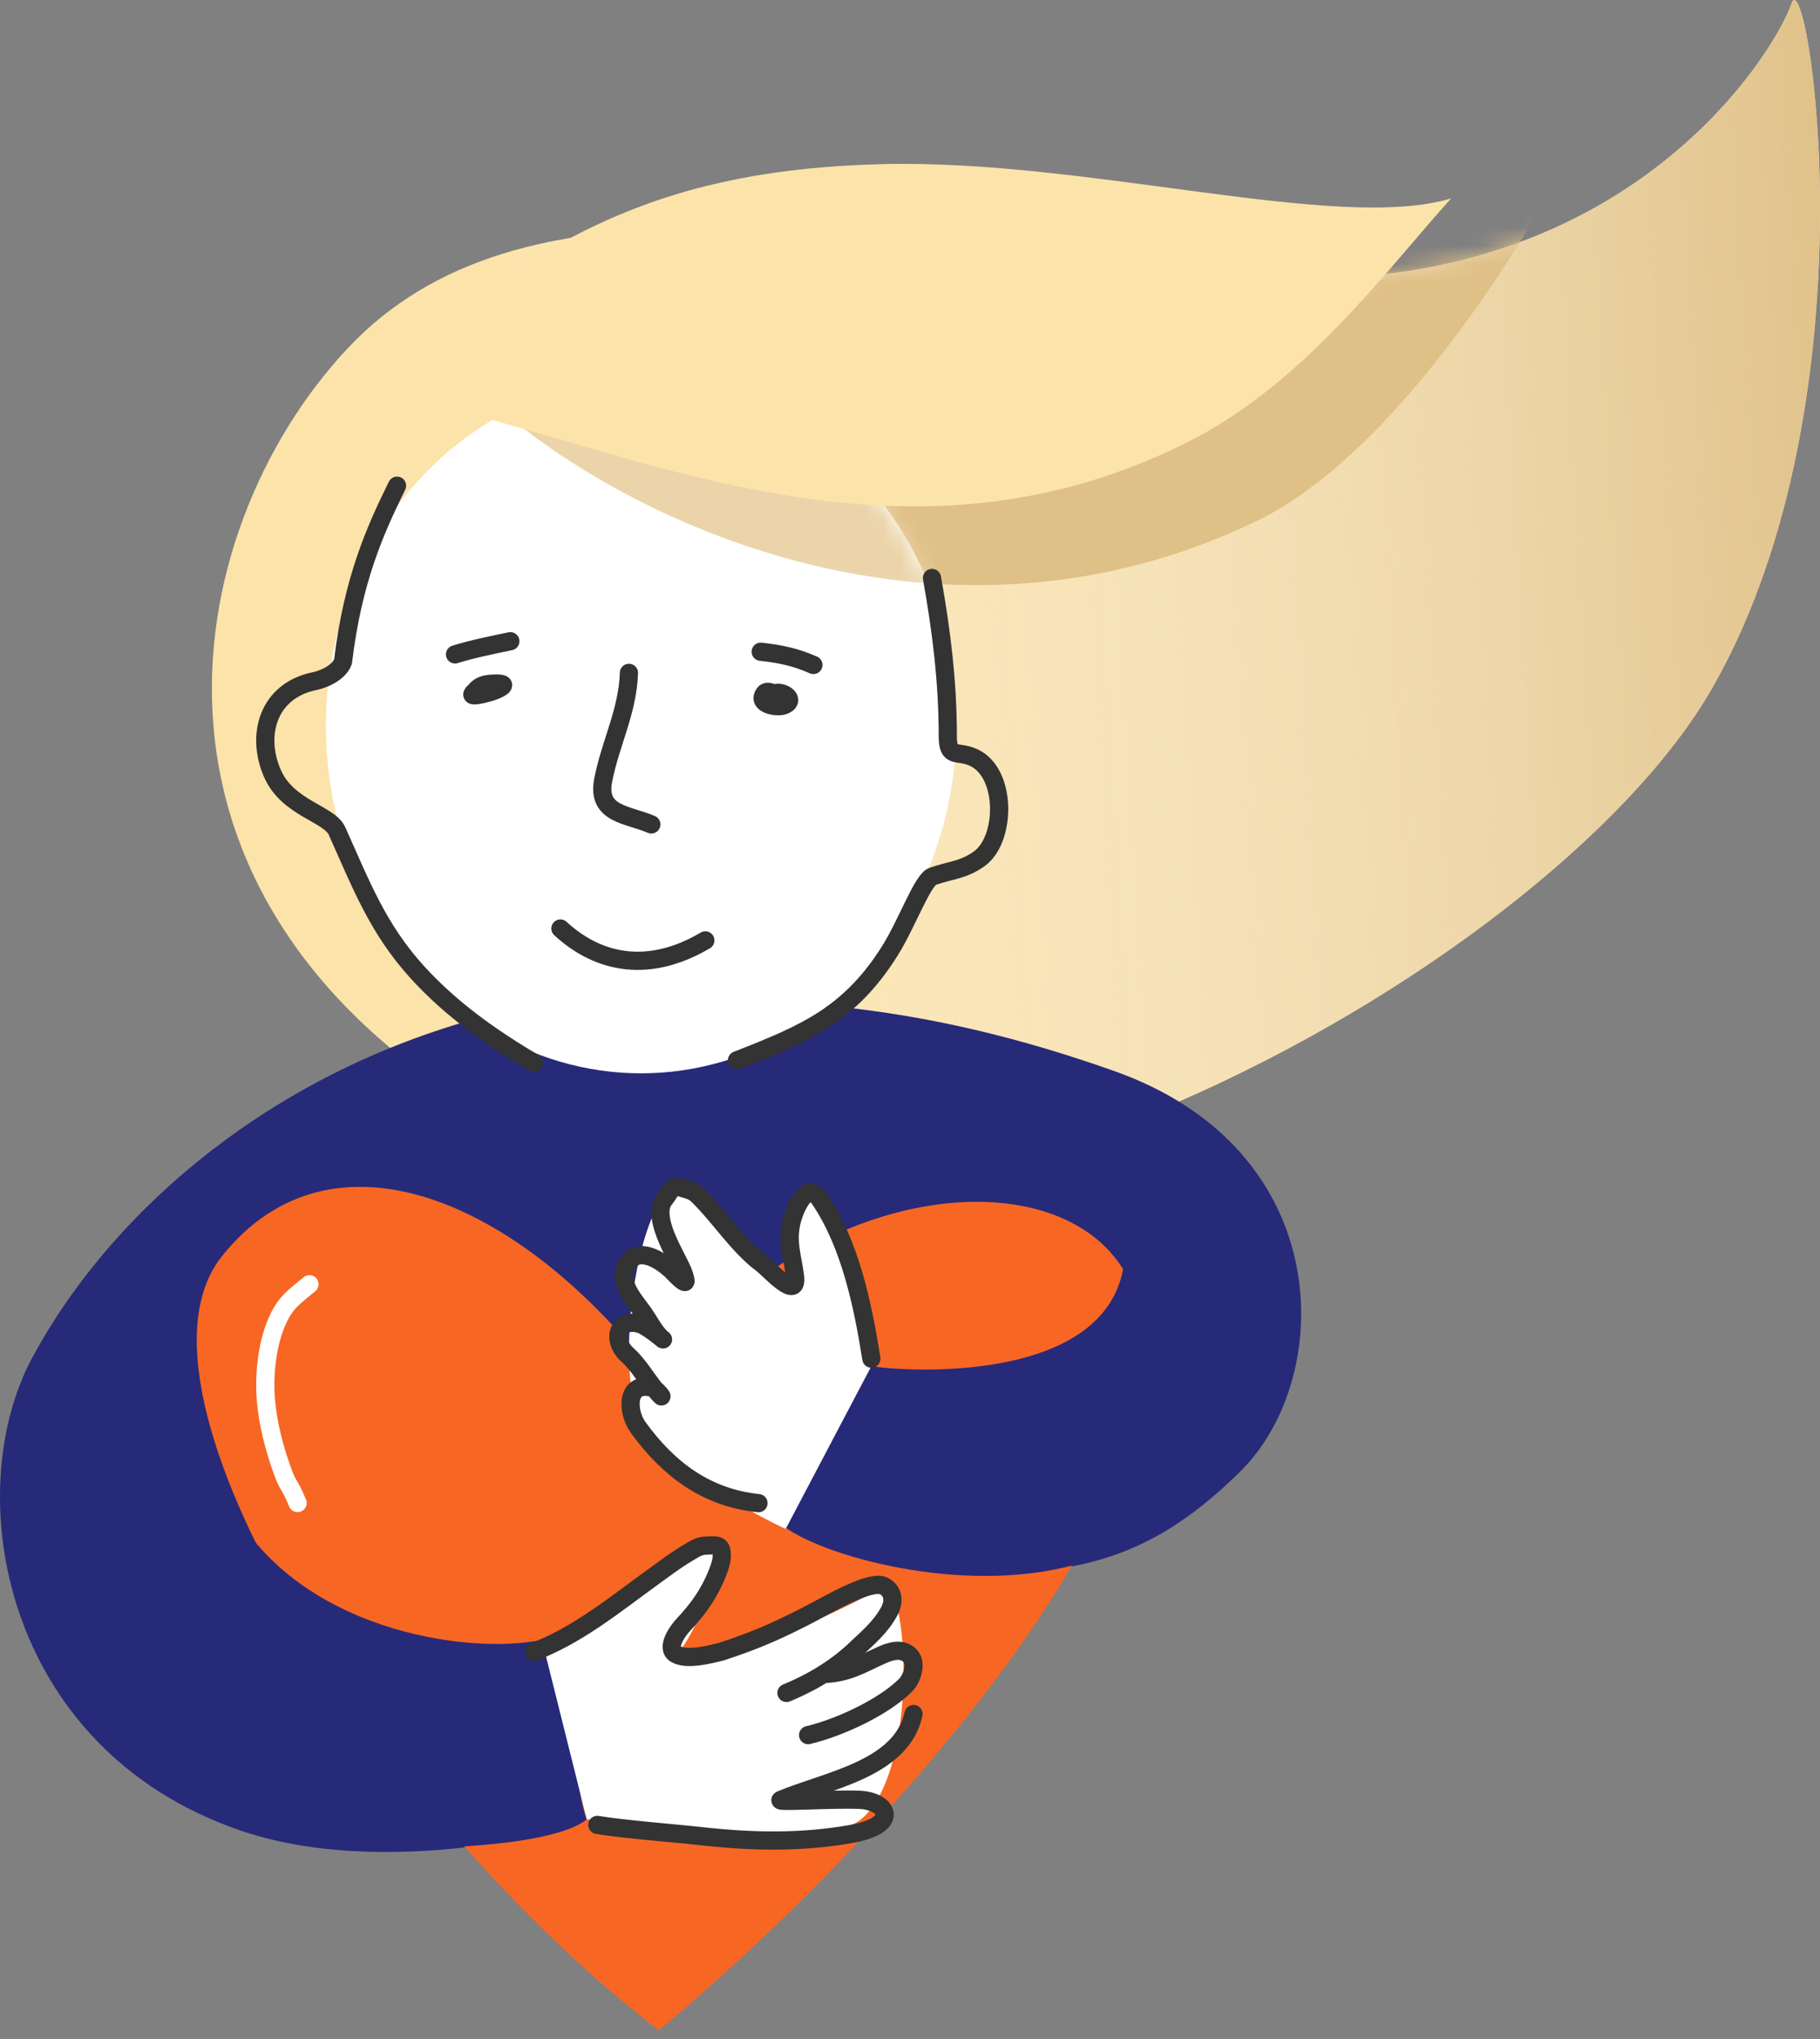 <svg width="100" height="112" viewBox="0 0 100 112" fill="none" xmlns="http://www.w3.org/2000/svg">
<rect x="0" y="0" width="100" height="112" fill="#808080" stroke="none"/>
<path d="M19.067 19.171C9.671 29.227 5.744 50.134 28.556 62.306C46.673 74.383 85.063 53.679 94.121 37.72C103.179 21.76 99.297 -2.396 98.435 0.192C97.572 2.781 88.99 17.253 67.423 15.096C45.856 12.939 28.556 9.015 19.067 19.171Z" fill="#FCE3A9"/>
<path d="M19.067 19.171C9.671 29.227 5.744 50.134 28.556 62.306C46.673 74.383 85.063 53.679 94.121 37.72C103.179 21.76 99.297 -2.396 98.435 0.192C97.572 2.781 88.99 17.253 67.423 15.096C45.856 12.939 28.556 9.015 19.067 19.171Z" fill="url(#paint0_linear_9:564)"/>
<mask id="mask0_9:564" style="mask-type:alpha" maskUnits="userSpaceOnUse" x="11" y="0" width="89" height="66">
<path d="M19.067 19.171C9.671 29.227 5.744 50.134 28.556 62.306C46.673 74.383 85.063 53.679 94.121 37.719C103.179 21.759 99.297 -2.396 98.435 0.192C97.572 2.78 88.99 17.252 67.423 15.096C45.856 12.939 28.556 9.015 19.067 19.171Z" fill="#FCE3A9"/>
</mask>
<g mask="url(#mask0_9:564)">
<path d="M69.16 28.561C51.877 36.992 34.557 28.706 27.317 22.335C34.074 18.57 59.778 4.816 74.373 -2.134C92.616 -10.821 90.01 -19.074 92.326 -11.835C94.643 -4.595 81.033 22.77 69.16 28.561Z" fill="#DFC087"/>
</g>
<path d="M1.762 74.594C5.737 67.184 13.87 59.593 25.436 56.16C40.927 53.609 51.366 55.352 61.197 58.822C73.487 63.159 73.359 75.689 68.147 80.829C62.935 85.969 57.143 88.358 43.823 84.304C43.823 82.256 49.292 81.606 49.292 77.124C63.208 73.148 53.853 71.34 49.292 71.34C44.051 71.34 37.184 83.268 20.376 79.654C11.521 83.268 18.569 89.955 23.448 89.955C25.493 89.955 28.87 89.955 33.75 89.052L36.294 98.783C31.475 100.891 20.84 103.198 13.128 100.52C0.116 96.002 -2.214 82.003 1.762 74.594Z" fill="#272A79"/>
<path d="M12.191 69.007C18.201 61.464 28.608 65.823 36.204 75.827C43.801 65.368 56.746 63.571 61.199 69.006C68.586 78.025 50.907 99.246 36.204 111.524C20.889 99.813 6.173 76.559 12.191 69.007Z" fill="#F86624"/>
<path d="M47.877 75.038C49.564 75.339 61.042 76.124 61.776 69.246C65.27 71.837 65.948 83.728 59.731 85.752C53.514 87.776 45.497 85.588 43.147 83.901L47.877 75.038Z" fill="#272A79"/>
<ellipse cx="35.226" cy="39.888" rx="17.321" ry="19.069" fill="white"/>
<mask id="mask1_9:564" style="mask-type:alpha" maskUnits="userSpaceOnUse" x="17" y="20" width="36" height="39">
<ellipse cx="35.226" cy="39.888" rx="17.321" ry="19.069" fill="white"/>
</mask>
<g mask="url(#mask1_9:564)">
<path d="M69.16 28.561C51.877 36.992 34.557 28.706 27.317 22.335C34.074 18.571 59.778 4.816 74.373 -2.134C92.616 -10.821 90.01 -19.074 92.326 -11.834C94.643 -4.595 81.033 22.77 69.16 28.561Z" fill="#EBD4AA"/>
</g>
<path d="M30.757 89.77C27.866 91.035 18.316 90.358 13.707 84.304C12.954 89.123 8.939 100.304 15.445 101.099C21.951 101.894 30.222 101.537 32.24 99.941C31.382 97.637 31.661 92.797 30.757 89.77Z" fill="#272A79"/>
<path d="M39.19 84.883C37.654 84.883 31.324 89.365 29.924 90.675L32.24 99.941C34.65 99.79 45.075 101.744 47.298 99.941C50.556 97.299 49.895 86.378 48.456 87.2C44.402 89.516 39.454 91.182 37.344 90.675C38.082 89.892 40.419 84.883 39.19 84.883Z" fill="white"/>
<path d="M44.402 65.772C46.067 66.061 47.443 74.242 47.877 75.038L43.172 83.98C42.303 83.618 37.568 81.119 35.715 79.092C33.398 76.558 34.919 65.844 37.163 65.192C38.958 64.671 39.805 69.317 43.172 70.405C43.389 69.209 43.07 65.54 44.402 65.772Z" fill="white"/>
<path d="M48.456 9.015C37.163 9.305 29.489 12.49 20.368 21.467C33.302 23.784 48.456 32.615 65.106 24.363C71.547 21.17 75.966 15.096 79.73 10.898C73.504 12.78 59.749 8.726 48.456 9.015Z" fill="#FCE3A9"/>
<path d="M21.815 26.679C20.64 29.065 19.39 31.811 18.847 36.344C18.59 37.023 17.638 37.342 17.303 37.41C14.742 37.922 14.033 40.361 14.974 42.497C15.816 44.408 18.087 44.69 18.517 45.646C19.826 48.553 20.738 50.998 22.942 53.416C24.778 55.432 27.007 57.012 29.344 58.387" stroke="#333333" stroke-linecap="round" stroke-linejoin="round"/>
<path d="M51.207 31.747C51.728 34.64 52.076 37.469 52.076 40.418C52.076 41.732 52.585 41.177 53.524 41.624C55.332 42.485 55.279 46.108 53.813 47.166C52.921 47.81 52.203 47.793 51.239 48.14C50.682 48.34 49.833 50.735 48.891 52.234C46.682 55.745 44.252 56.771 40.493 58.242" stroke="#333333" stroke-linecap="round" stroke-linejoin="round"/>
<path d="M34.557 36.959C34.492 39.075 33.531 40.832 33.141 42.863C32.779 44.743 34.476 44.722 35.787 45.284" stroke="#333333" stroke-linecap="round" stroke-linejoin="round"/>
<path d="M25.001 35.945C26.009 35.633 27.011 35.44 28.041 35.221" stroke="#333333" stroke-linecap="round" stroke-linejoin="round"/>
<path d="M41.796 35.8C42.874 35.916 43.707 36.093 44.692 36.525" stroke="#333333" stroke-linecap="round" stroke-linejoin="round"/>
<path d="M30.792 51.003C32.964 53.001 35.739 53.437 38.755 51.655" stroke="#333333" stroke-linecap="round" stroke-linejoin="round"/>
<path d="M47.877 74.63C47.413 71.7 46.708 68.306 45.027 65.85C44.299 64.785 43.65 66.506 43.519 67.007C43.215 68.165 43.528 68.966 43.677 70.064C43.879 71.548 42.288 69.733 41.852 69.407C40.554 68.44 39.531 66.822 38.359 65.674C38.056 65.377 37.812 65.361 37.447 65.243C36.863 65.054 36.88 65.425 36.515 65.87C35.843 66.691 36.829 68.43 37.223 69.221C37.419 69.615 37.568 69.869 37.661 70.309C37.746 70.714 37.018 69.899 36.879 69.77C36.271 69.206 35.087 68.443 34.476 69.407C33.853 70.39 34.868 71.421 35.389 72.17C35.668 72.572 35.987 73.201 36.357 73.513C36.721 73.819 35.622 72.866 35.174 72.729C33.919 72.345 33.598 73.631 34.467 74.414C35.144 75.025 35.513 75.764 36.106 76.452C36.671 77.109 36.099 76.303 35.864 76.237C34.38 75.82 34.441 77.544 35.053 78.392C36.751 80.743 38.838 82.268 41.675 82.567" stroke="#333333" stroke-linecap="round" stroke-linejoin="round"/>
<path d="M42.086 38.262C42.121 38.276 42.841 38.578 42.809 38.451C42.751 38.217 42.193 37.818 41.997 38.093C41.564 38.699 42.699 38.881 43.051 38.753C43.72 38.509 43.171 38.025 42.705 38.057C42.537 38.069 42.33 38.2 42.335 38.391C42.342 38.682 42.932 38.614 43.099 38.624" stroke="#333333" stroke-linecap="round" stroke-linejoin="round"/>
<path d="M26.014 38.117C26.064 38.118 27.114 38.127 26.955 37.852C26.807 37.595 26.211 37.88 26.062 38.005C25.575 38.414 26.829 38.046 26.971 38.005C27.286 37.914 28.107 37.546 27.297 37.546C26.747 37.546 26.267 37.611 26.014 38.117Z" stroke="#333333" stroke-linecap="round" stroke-linejoin="round"/>
<path d="M29.344 90.728C31.75 89.813 33.808 88.119 35.857 86.637C36.465 86.198 37.097 85.711 37.744 85.332C38.106 85.12 38.39 84.897 38.822 84.897C39.065 84.897 39.534 84.804 39.616 85.109C39.736 85.553 39.575 86.009 39.414 86.415C38.974 87.523 38.373 88.371 37.542 89.253C37.266 89.546 36.541 90.518 37.132 90.859C37.74 91.21 39.006 90.879 39.616 90.728C41.481 90.119 42.562 89.636 44.029 88.9C44.947 88.44 45.844 87.899 46.786 87.486C47.097 87.35 47.788 87.051 48.267 87.051C48.745 87.051 49.337 87.617 48.859 88.509C48.38 89.401 47.605 90.028 47.083 90.532C46.12 91.462 44.851 92.317 43.212 92.991" stroke="#333333" stroke-linecap="round" stroke-linejoin="round"/>
<path d="M45.452 91.941C46.67 91.85 47.343 91.41 48.446 90.913C48.938 90.692 49.532 90.511 49.971 90.913C50.41 91.314 50.123 92.196 49.763 92.559C48.581 93.753 46.15 94.894 44.402 95.308" stroke="#333333" stroke-linecap="round" stroke-linejoin="round"/>
<path d="M32.819 100.241C34.32 100.489 36.909 100.679 38.567 100.863C41.462 101.183 44.083 101.21 46.749 100.742C49.492 100.261 48.809 98.921 47.21 98.861C45.611 98.801 42.525 99.021 42.91 98.861C45.509 97.782 49.532 97.169 50.194 94.149" stroke="#333333" stroke-linecap="round" stroke-linejoin="round"/>
<path d="M17.003 70.542C16.202 71.217 15.723 71.484 15.257 72.505C14.725 73.671 14.542 75.157 14.581 76.414C14.621 77.689 14.949 79.112 15.354 80.323C15.887 81.918 15.785 81.196 16.351 82.559" stroke="white" stroke-linecap="round" stroke-linejoin="round"/>
<defs>
<linearGradient id="paint0_linear_9:564" x1="102.606" y1="28.416" x2="26.738" y2="32.963" gradientUnits="userSpaceOnUse">
<stop stop-color="#DFC087"/>
<stop offset="1" stop-color="white" stop-opacity="0"/>
</linearGradient>
</defs>
</svg>
